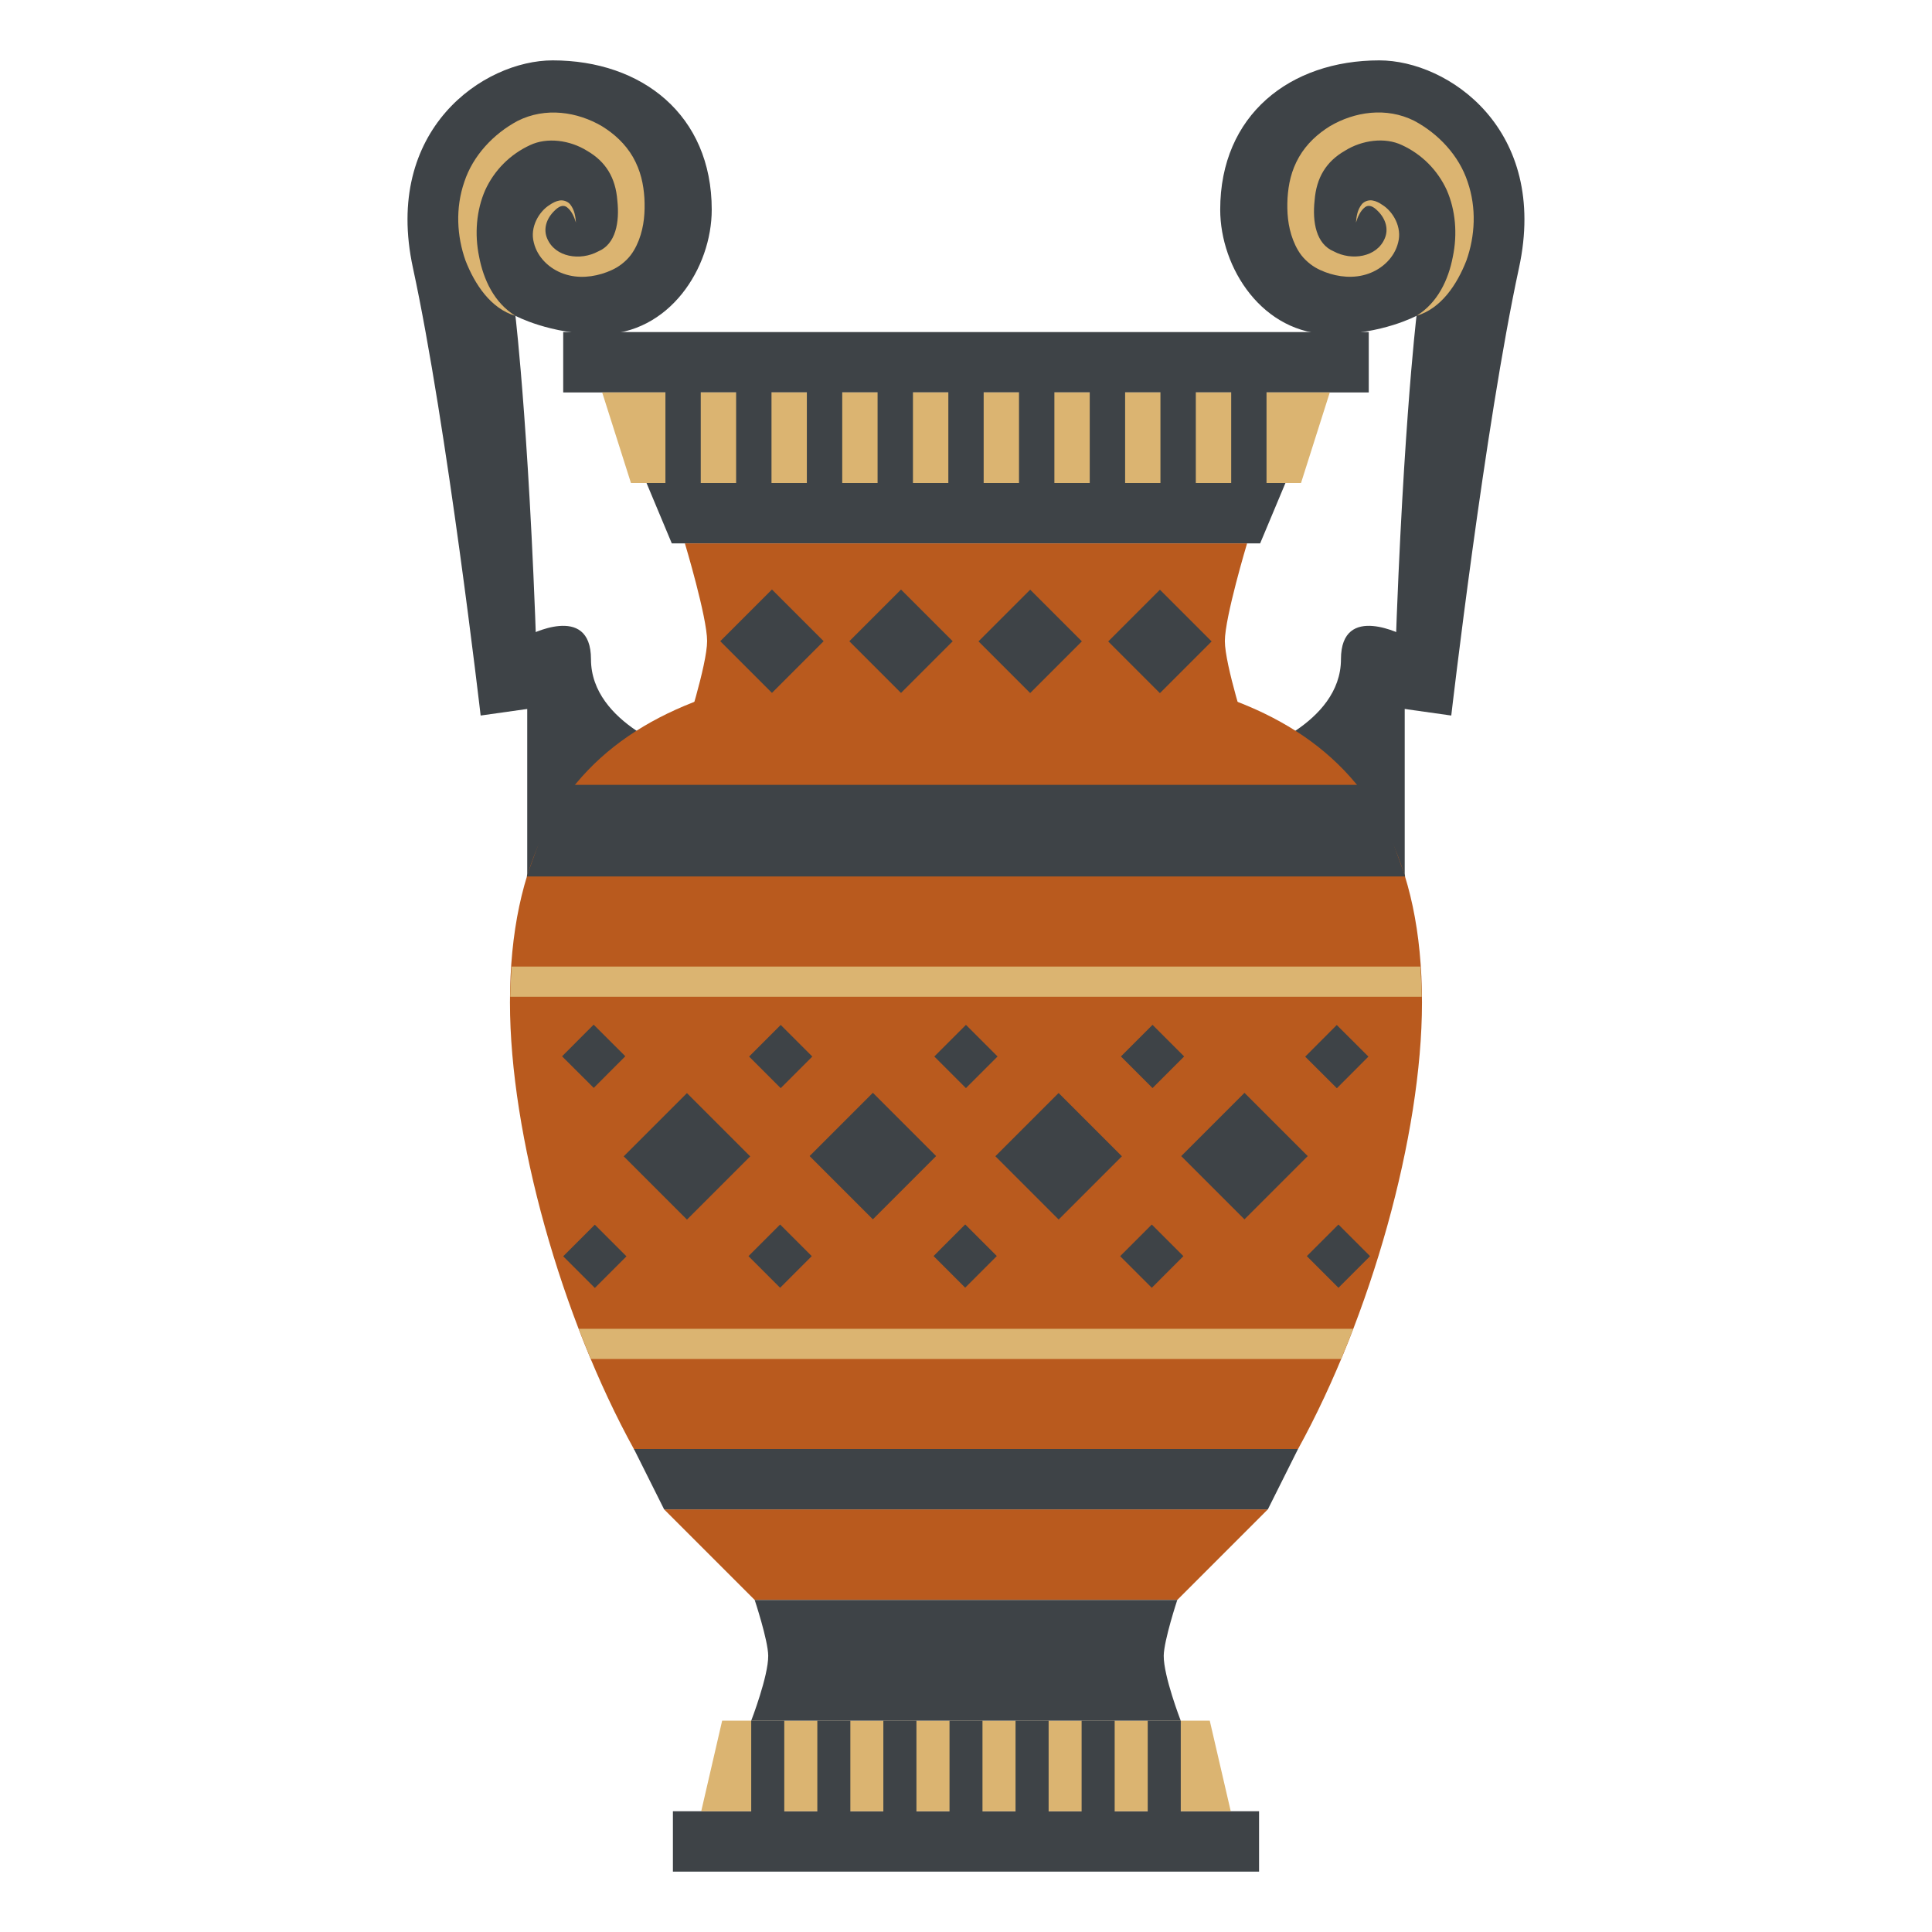 <?xml version="1.0" encoding="utf-8"?>
<!-- Generator: Adobe Illustrator 15.0.0, SVG Export Plug-In . SVG Version: 6.00 Build 0)  -->
<!DOCTYPE svg PUBLIC "-//W3C//DTD SVG 1.1//EN" "http://www.w3.org/Graphics/SVG/1.1/DTD/svg11.dtd">
<svg version="1.1" id="Layer_1" xmlns="http://www.w3.org/2000/svg" xmlns:xlink="http://www.w3.org/1999/xlink" x="0px" y="0px"
	 width="64px" height="64px" viewBox="0 0 64 64" enable-background="new 0 0 64 64" xml:space="preserve">
<g>
	<g>
		<polygon fill="#B95A1E" points="25,53 38.999,53 41.998,50 22,50 		"/>
	</g>
	<g>
		<g>
			<path fill="#3E4347" d="M22.569,24.938l-5.104,4.768v-8.64c0,0,2.112-1.134,2.112,0.773C19.578,24,22.569,24.938,22.569,24.938z"
				/>
			<g>
				<path fill="#3E4347" d="M19.889,11.075c2.287,0,3.688-2.202,3.688-4.13c0-3.138-2.313-4.945-5.27-4.945
					c-2.283,0-5.621,2.284-4.628,6.873c1.133,5.235,2.243,14.83,2.243,14.83l1.906-0.269c-0.238-8.642-0.754-12.973-0.754-12.973
					S18.211,11.075,19.889,11.075z"/>
				<path fill="#DBB471" d="M19.079,7.373c-0.058-0.192-0.148-0.393-0.29-0.501C18.652,6.761,18.5,6.847,18.37,6.979
					c-0.285,0.274-0.373,0.623-0.244,0.921c0.263,0.625,1.097,0.748,1.689,0.429c0.582-0.241,0.714-0.964,0.635-1.689
					c-0.058-0.755-0.385-1.287-0.998-1.642c-0.576-0.361-1.336-0.456-1.894-0.19c-0.661,0.305-1.184,0.832-1.485,1.49
					c-0.291,0.663-0.359,1.452-0.201,2.208c0.143,0.752,0.497,1.525,1.203,1.957c-0.82-0.24-1.348-1.046-1.654-1.83
					c-0.288-0.812-0.339-1.74-0.041-2.605c0.285-0.872,0.971-1.599,1.769-2.024c0.927-0.466,1.982-0.299,2.792,0.177
					c0.406,0.251,0.77,0.58,1.025,1.019c0.262,0.461,0.351,0.908,0.381,1.365c0.023,0.454-0.005,0.922-0.184,1.389
					c-0.09,0.229-0.214,0.464-0.408,0.654c-0.221,0.216-0.432,0.322-0.652,0.406c-0.439,0.166-0.957,0.223-1.428,0.056
					c-0.467-0.16-0.874-0.54-0.992-1.036c-0.136-0.503,0.17-1.029,0.528-1.248c0.093-0.063,0.198-0.122,0.326-0.144
					c0.13-0.022,0.276,0.035,0.351,0.128C19.034,6.956,19.063,7.169,19.079,7.373z"/>
			</g>
		</g>
		<g>
			<path fill="#3E4347" d="M41.43,24.938l5.103,4.768v-8.64c0,0-2.112-1.134-2.112,0.773C44.42,24,41.43,24.938,41.43,24.938z"/>
			<g>
				<path fill="#3E4347" d="M44.107,11.075c-2.287,0-3.686-2.202-3.686-4.13c0-3.138,2.313-4.945,5.27-4.945
					c2.282,0,5.621,2.284,4.628,6.873c-1.133,5.235-2.244,14.83-2.244,14.83l-1.906-0.269c0.238-8.642,0.755-12.973,0.755-12.973
					S45.785,11.075,44.107,11.075z"/>
				<path fill="#DBB471" d="M44.918,7.373c0.017-0.204,0.045-0.417,0.192-0.605c0.074-0.093,0.221-0.15,0.351-0.128
					c0.128,0.021,0.233,0.08,0.326,0.144c0.359,0.219,0.664,0.744,0.529,1.247c-0.119,0.497-0.525,0.876-0.992,1.037
					c-0.471,0.167-0.989,0.111-1.428-0.055c-0.221-0.085-0.432-0.19-0.652-0.407c-0.195-0.189-0.318-0.424-0.408-0.654
					c-0.179-0.466-0.208-0.934-0.185-1.388c0.03-0.456,0.118-0.905,0.382-1.365c0.254-0.439,0.618-0.768,1.024-1.02
					c0.81-0.476,1.864-0.643,2.792-0.177c0.798,0.425,1.484,1.152,1.769,2.024c0.298,0.865,0.247,1.793-0.041,2.604
					c-0.306,0.785-0.833,1.591-1.653,1.831c0.705-0.432,1.061-1.205,1.203-1.957c0.158-0.757,0.089-1.545-0.202-2.209
					c-0.302-0.657-0.824-1.185-1.485-1.489c-0.558-0.266-1.318-0.171-1.893,0.191c-0.613,0.354-0.941,0.886-0.999,1.642
					c-0.079,0.725,0.053,1.447,0.636,1.689c0.593,0.318,1.427,0.194,1.688-0.431c0.129-0.297,0.042-0.646-0.244-0.921
					c-0.131-0.131-0.282-0.216-0.419-0.105C45.068,6.98,44.977,7.181,44.918,7.373z"/>
			</g>
		</g>
	</g>
	<rect x="18.657" y="11" fill="#3E4347" width="26.685" height="2"/>
	<polygon fill="#DBB471" points="43.098,16 20.901,16 19.948,13 44.051,13 	"/>
	<polygon fill="#3E4347" points="41.744,18 22.254,18 21.417,16 42.582,16 	"/>
	<rect x="22.291" y="60" fill="#3E4347" width="19.417" height="2"/>
	<polygon fill="#DBB471" points="23.922,57 40.075,57 40.77,60 23.229,60 	"/>
	<path fill="#B95A1E" d="M41.311,18H22.688c0,0,0.736,2.448,0.736,3.235s-0.736,3.059-0.736,3.059h18.623
		c0,0-0.736-2.271-0.736-3.059S41.311,18,41.311,18z"/>
	<path fill="#B95A1E" d="M47.105,33.211c0,4.386-1.697,10.416-4.105,14.789l-21.99,0.023c-2.415-4.377-4.117-10.418-4.117-14.813
		c0-9.42,6.764-11.229,15.106-11.229C40.342,21.981,47.105,23.791,47.105,33.211z"/>
	<g>
		<rect x="22.043" y="12.315" fill="#3E4347" width="1.17" height="3.735"/>
		<rect x="24.385" y="12.315" fill="#3E4347" width="1.172" height="3.735"/>
		<rect x="26.728" y="12.315" fill="#3E4347" width="1.172" height="3.735"/>
		<rect x="29.071" y="12.315" fill="#3E4347" width="1.172" height="3.735"/>
		<rect x="31.415" y="12.315" fill="#3E4347" width="1.17" height="3.735"/>
		<rect x="33.756" y="12.315" fill="#3E4347" width="1.172" height="3.735"/>
		<rect x="36.099" y="12.315" fill="#3E4347" width="1.172" height="3.735"/>
		<rect x="38.441" y="12.315" fill="#3E4347" width="1.172" height="3.735"/>
		<rect x="40.785" y="12.315" fill="#3E4347" width="1.17" height="3.735"/>
	</g>
	<g>
		<rect x="24.885" y="57" fill="#3E4347" width="1.095" height="3.689"/>
		<rect x="27.075" y="57" fill="#3E4347" width="1.094" height="3.689"/>
		<rect x="29.262" y="57" fill="#3E4347" width="1.096" height="3.689"/>
		<rect x="31.454" y="57" fill="#3E4347" width="1.092" height="3.689"/>
		<rect x="33.641" y="57" fill="#3E4347" width="1.096" height="3.689"/>
		<rect x="35.83" y="57" fill="#3E4347" width="1.095" height="3.689"/>
		<rect x="38.02" y="57" fill="#3E4347" width="1.094" height="3.689"/>
	</g>
	<polygon fill="#3E4347" points="18.548,26 17.449,29.033 46.549,29.033 45.452,26 	"/>
	<polygon fill="#3E4347" points="22,50 41.999,50 42.999,48 21,48 	"/>
	<g>
		
			<rect x="28.647" y="20.024" transform="matrix(-0.707 -0.707 0.707 -0.707 35.944 57.365)" fill="#3E4347" width="2.422" height="2.422"/>
		
			<rect x="32.931" y="20.024" transform="matrix(-0.707 -0.707 0.707 -0.707 43.251 60.397)" fill="#3E4347" width="2.421" height="2.422"/>
		
			<rect x="24.361" y="20.024" transform="matrix(-0.707 -0.707 0.707 -0.707 28.638 54.333)" fill="#3E4347" width="2.422" height="2.422"/>
		
			<rect x="37.215" y="20.024" transform="matrix(0.707 -0.707 0.707 0.707 -3.757 33.403)" fill="#3E4347" width="2.423" height="2.422"/>
	</g>
	<g>
		<g>
			
				<rect x="18.946" y="34.25" transform="matrix(-0.708 -0.706 0.706 -0.708 8.902 73.663)" fill="#3E4347" width="1.482" height="1.481"/>
			
				<rect x="18.946" y="40.863" transform="matrix(-0.707 -0.707 0.707 -0.707 4.21 84.95)" fill="#3E4347" width="1.483" height="1.481"/>
			
				<rect x="25.102" y="40.863" transform="matrix(-0.707 -0.707 0.707 -0.707 14.699 89.296)" fill="#3E4347" width="1.482" height="1.482"/>
			
				<rect x="25.103" y="34.25" transform="matrix(-0.707 -0.707 0.707 -0.707 19.395 78.009)" fill="#3E4347" width="1.481" height="1.481"/>
			
				<rect x="21.284" y="36.815" transform="matrix(0.707 -0.707 0.707 0.707 -20.415 27.325)" fill="#3E4347" width="2.963" height="2.964"/>
		</g>
		<g>
			
				<rect x="31.259" y="40.862" transform="matrix(-0.707 -0.707 0.707 -0.707 25.184 93.645)" fill="#3E4347" width="1.481" height="1.482"/>
			
				<rect x="31.259" y="34.249" transform="matrix(-0.707 -0.707 0.707 -0.707 29.884 82.359)" fill="#3E4347" width="1.481" height="1.482"/>
			
				<rect x="27.44" y="36.815" transform="matrix(0.707 -0.707 0.707 0.707 -18.609 31.668)" fill="#3E4347" width="2.964" height="2.964"/>
		</g>
		<g>
			
				<rect x="37.413" y="40.863" transform="matrix(-0.707 -0.707 0.707 -0.707 35.715 98.001)" fill="#3E4347" width="1.482" height="1.482"/>
			
				<rect x="37.414" y="34.25" transform="matrix(-0.707 -0.707 0.707 -0.707 40.416 86.71)" fill="#3E4347" width="1.481" height="1.481"/>
			
				<rect x="33.595" y="36.814" transform="matrix(0.707 -0.707 0.707 0.707 -16.806 36.026)" fill="#3E4347" width="2.963" height="2.965"/>
		</g>
		<g>
			
				<rect x="43.568" y="40.863" transform="matrix(-0.707 -0.707 0.707 -0.707 46.251 102.352)" fill="#3E4347" width="1.483" height="1.481"/>
			
				<rect x="43.569" y="34.25" transform="matrix(-0.708 -0.706 0.706 -0.708 50.952 91.058)" fill="#3E4347" width="1.482" height="1.481"/>
			
				<rect x="39.751" y="36.815" transform="matrix(0.707 -0.707 0.707 0.707 -15.003 40.373)" fill="#3E4347" width="2.964" height="2.964"/>
		</g>
	</g>
	<path fill="#3E4347" d="M38.999,53H25c0,0,0.442,1.333,0.448,1.846C25.456,55.521,24.885,57,24.885,57h14.228
		c0,0-0.571-1.479-0.563-2.154C38.558,54.333,38.999,53,38.999,53z"/>
	<g>
		<path fill="#DBB471" d="M16.949,32.019c-0.022,0.326-0.043,0.654-0.047,1h30.193c-0.004-0.346-0.024-0.674-0.047-1H16.949z"/>
		<path fill="#DBB471" d="M19.573,45.019h24.852c0.138-0.331,0.272-0.661,0.402-1H19.171C19.301,44.356,19.435,44.688,19.573,45.019
			z"/>
	</g>
</g>
</svg>
